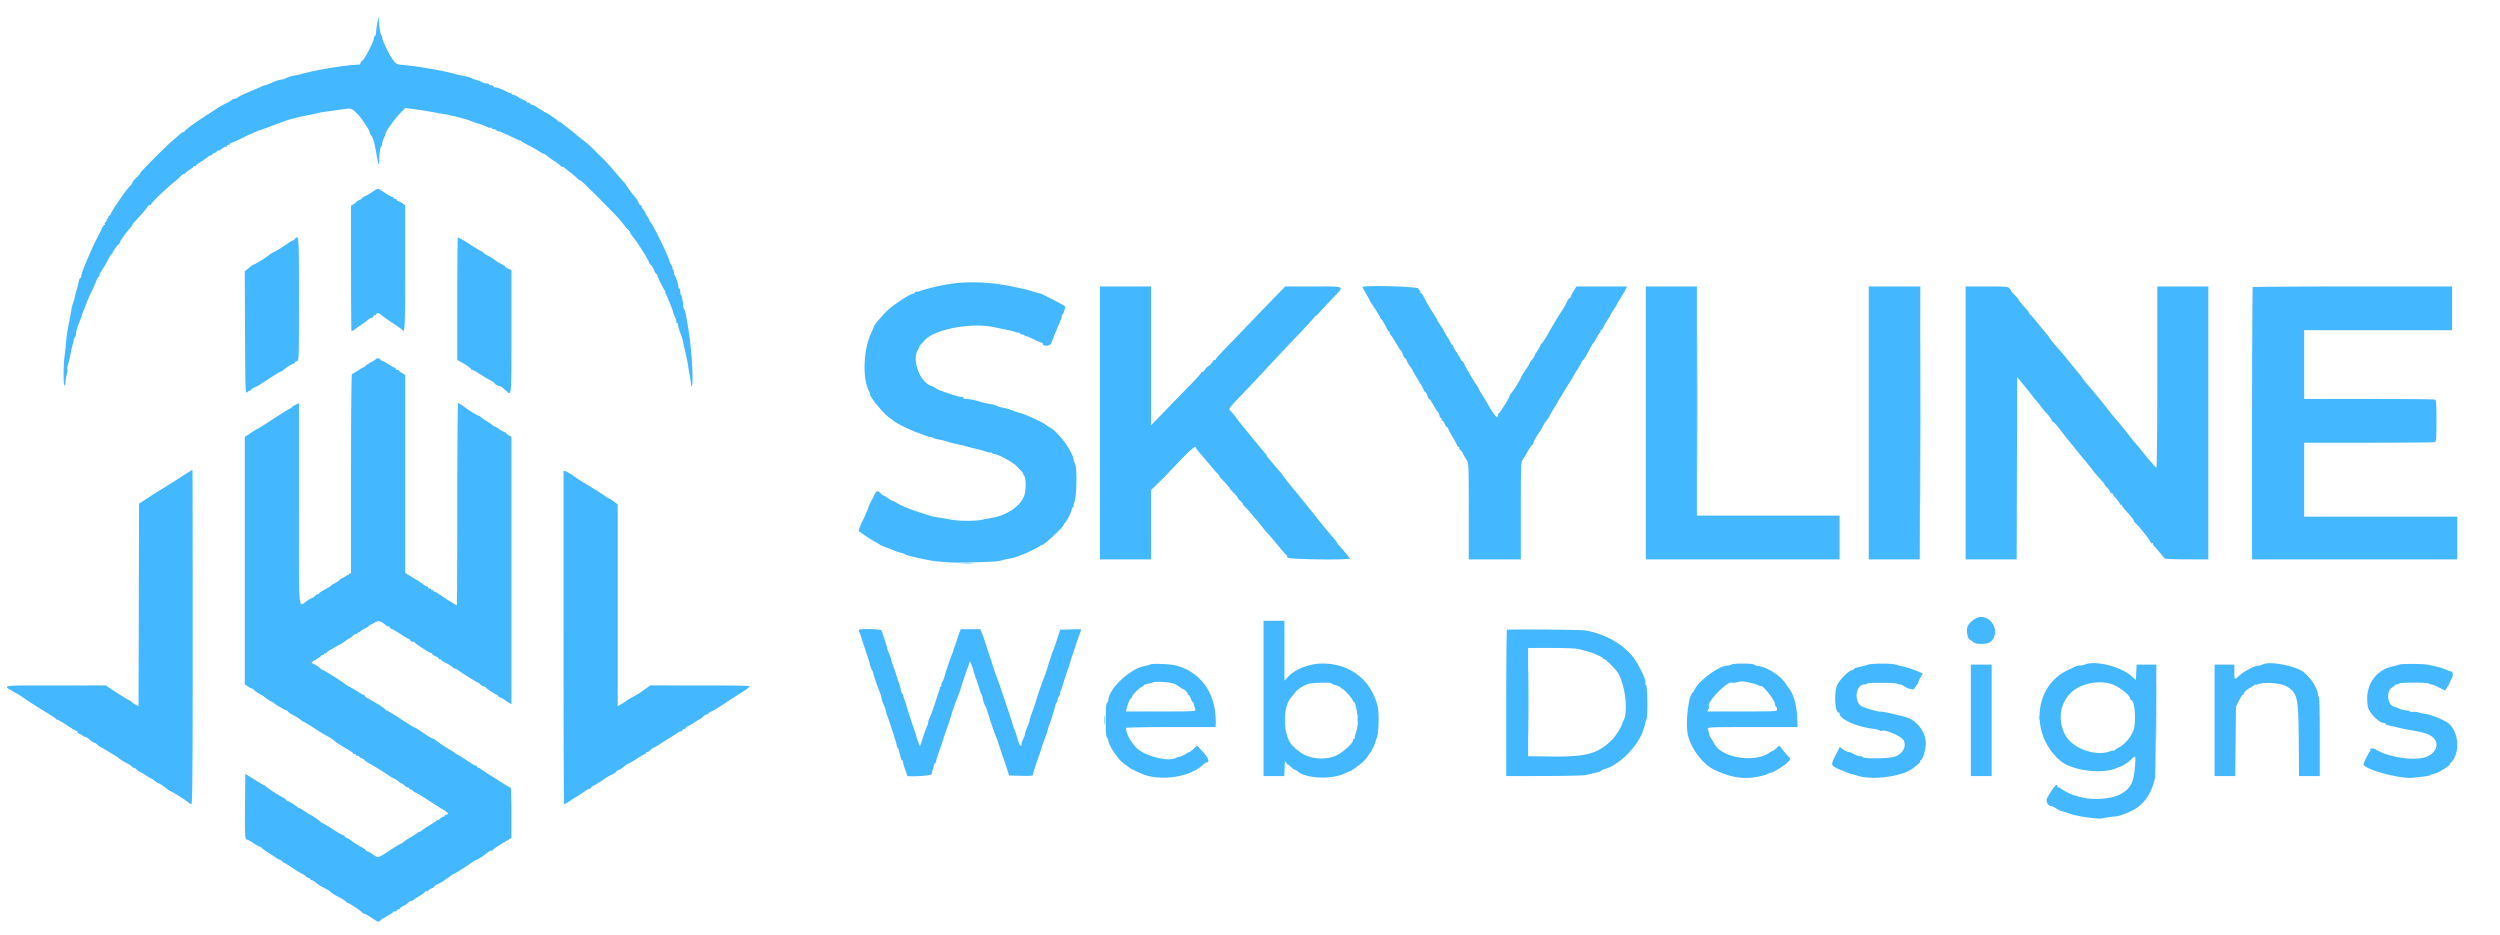 <svg xmlns="http://www.w3.org/2000/svg" width="400" height="149.593"><g fill-rule="evenodd"><path d="M60.37 3.68c-.112.604-.203 1.293-.203 1.532 0 .239-.075.481-.167.538-.092.057-.167.224-.167.372 0 .458-1.449 3.281-1.818 3.54-.191.135-.348.341-.348.458a.219.219 0 0 1-.209.219c-2.144.061-6.789.818-9.208 1.5a8.847 8.847 0 0 1-1 .229c-.536.064-1.318.299-1.518.455-.101.08-.401.173-.666.208-.551.073-.862.177-1.856.62-.388.174-.783.316-.877.316-.094 0-.301.072-.46.16-.159.088-.965.439-1.79.779-.825.341-1.699.756-1.942.923-.243.167-.556.304-.695.304-.138 0-.277.057-.307.125-.031.069-.506.35-1.056.625s-1.075.559-1.166.631c-.092.072-.777.522-1.524 1-2.157 1.383-3.893 2.646-3.893 2.835 0 .095-.044.129-.099.075-.054-.055-.329.101-.611.347-.283.245-.857.746-1.277 1.112-1.193 1.042-5.164 5.044-5.084 5.124.039.039-.135.266-.387.505-.583.552-.875.907-.875 1.065 0 .068-.218.352-.483.632-.266.279-.717.845-1.003 1.258-1.145 1.649-2.014 3.019-2.014 3.172a.165.165 0 0 1-.167.161c-.092 0-.167.112-.167.25 0 .137-.079.25-.176.25-.097 0-.136.067-.085.148.05.081-.02.24-.155.352-.136.112-.206.271-.155.352.05.081.019.148-.069.148-.088 0-.244.206-.347.458-.102.252-.431.92-.729 1.485a33.18 33.18 0 0 0-.93 1.916c-.213.49-.505 1.153-.649 1.474C13.489 42.559 13 43.909 13 44.198c0 .166-.066.302-.148.302-.081 0-.186.206-.233.458-.047.252-.128.609-.181.792-.265.926-.47 1.709-.545 2.083a4.53 4.53 0 0 1-.229.75c-.079.184-.182.596-.23.917-.048.321-.161.958-.252 1.417-.417 2.108-.518 2.739-.596 3.75a44.199 44.199 0 0 1-.246 2.25c-.216 1.549-.222 4.75-.009 4.75.091 0 .153-.169.137-.375-.015-.207.069-.773.188-1.259.118-.487.175-.924.126-.973-.049-.049.013-.439.137-.866.123-.428.266-1.002.317-1.277.191-1.047.294-1.509.39-1.75.054-.138.119-.43.145-.651.025-.22.125-.479.221-.575.096-.096.175-.37.175-.609 0-.24.182-.902.406-1.471.223-.57.419-1.09.436-1.157.052-.205.324-.937.478-1.287.08-.184.239-.596.352-.917.113-.321.533-1.276.933-2.123.401-.846.728-1.606.728-1.688 0-.081.112-.241.248-.354.137-.113.216-.259.176-.323-.04-.065.152-.45.426-.856.274-.407.612-.964.75-1.239.539-1.07.65-1.25.773-1.25.07 0 .127-.08.127-.178 0-.194.839-1.371 1.042-1.461.068-.031.125-.133.125-.228 0-.191 1.03-1.636 1.621-2.273.208-.225.379-.463.379-.528s.243-.381.541-.701c1.103-1.186 1.584-1.747 1.869-2.182.161-.246.36-.405.441-.355.082.051.149.031.149-.043.002-.267 2.451-2.617 3.963-3.801.234-.184.576-.502.761-.709.185-.206.435-.375.556-.375.121 0 .22-.057.22-.127s.3-.313.666-.539c.367-.227.667-.474.667-.55 0-.075.075-.09.167-.034.091.057.166.031.166-.057 0-.089.319-.348.709-.578.389-.229.888-.573 1.109-.765.22-.192.501-.35.625-.35.123 0 .224-.075.224-.166 0-.092.103-.167.23-.167.126 0 .322-.112.435-.248.113-.137.261-.214.329-.173.067.042.28-.071.474-.251.193-.181.467-.328.608-.328.142 0 .257-.075.257-.167 0-.091.113-.166.25-.166.138 0 .25-.075.25-.167 0-.092.057-.151.125-.131.069.02.838-.313 1.709-.74 1.385-.68 2.675-1.252 2.917-1.295.101-.018 1.036-.36 2.499-.914a42.042 42.042 0 0 1 1.334-.489c.091-.026.279-.093.416-.148.527-.213 2.302-.651 3.5-.863.688-.122 1.363-.265 1.5-.317.138-.053.55-.136.917-.185a296.92 296.92 0 0 0 3.601-.507c.813-.123 1.028-.021 1.939.918.545.561 1.877 2.582 1.877 2.847 0 .118.101.333.226.478.278.324.555 1.327.874 3.171.276 1.598.394 1.856.413.911.028-1.31.137-2.12.31-2.293.097-.097.177-.33.178-.518 0-.188.113-.556.25-.819.137-.263.249-.563.249-.667.001-.344 1.411-2.34 2.303-3.259l.877-.904 1.618.219c.89.121 2.181.328 2.868.46.688.133 1.475.271 1.75.307.898.119 3.562.798 4.167 1.063.183.08.858.317 1.5.526.642.21 1.257.448 1.368.53.11.081.279.099.375.04.095-.059.174-.028.174.069s.145.177.323.177c.178 0 .37.075.427.166.056.092.214.167.35.167.137 0 .939.336 1.782.746.844.411 1.601.742 1.682.736.082-.006.194.052.25.129.056.076.475.327.931.556.456.229 1.224.662 1.706.962.483.3.91.525.95.5.039-.025.247.111.46.303.214.191.782.598 1.264.903.481.305.875.617.875.693 0 .076.107.139.238.139s.337.093.458.208c.121.115.503.42.849.678.346.258.811.652 1.034.875.223.223.455.405.515.405.178 0 .836.618 3.478 3.272 2.29 2.299 2.936 3.003 3.738 4.069.15.2.404.485.565.632.16.147.291.33.291.405 0 .075.074.227.164.338.629.77 1.058 1.386 1.889 2.708.521.83.947 1.587.947 1.683 0 .096.136.298.301.447.166.15.405.537.531.859.127.323.292.587.366.587.075 0 .136.082.136.181 0 .257 1.05 2.378 1.25 2.525.091.067.101.124.021.125-.08.002-.069.096.025.211.162.198 1.286 2.998 1.237 3.081-.013.022.119.371.293.777.173.405.271.781.217.835-.055.054-.011.099.096.099.106 0 .176.056.153.125-.047.143.334 1.455.571 1.968.088.189.187.526.222.75.034.224.216 1.044.405 1.823.189.779.386 1.754.439 2.167.052.413.195 1.275.316 1.917.121.641.179 1.234.129 1.317-.051.083-.001.094.111.025.377-.233.016-6.178-.577-9.509-.13-.733-.278-1.587-.329-1.898-.051-.31-.177-.723-.281-.917-.103-.193-.173-.371-.154-.394.09-.114-.207-1.727-.333-1.805-.08-.049-.145-.31-.145-.579 0-.27-.062-.49-.139-.49-.076 0-.138-.111-.138-.247 0-.336-.415-1.633-.585-1.828-.076-.087-.138-.316-.138-.509 0-.192-.09-.44-.2-.55-.11-.11-.139-.2-.064-.2.075 0 .009-.193-.145-.429-.155-.236-.306-.554-.335-.708-.134-.691-2.526-5.617-2.964-6.102-.16-.178-.292-.392-.292-.475 0-.083-.155-.369-.344-.635-.19-.266-.3-.484-.244-.484.056 0-.052-.164-.239-.365-.186-.2-.339-.463-.339-.583 0-.12-.077-.219-.171-.219-.094 0-.241-.184-.327-.41a2.77 2.77 0 0 0-.419-.708c-.443-.5-1.583-2.033-1.583-2.127 0-.048-.132-.223-.292-.388-.16-.165-.667-.74-1.125-1.278-1.473-1.728-1.98-2.279-2.976-3.235a41.476 41.476 0 0 1-1.25-1.238c-.151-.165-.678-.606-1.171-.98s-1.026-.801-1.183-.949c-.157-.149-.681-.57-1.163-.937-.483-.366-.976-.76-1.097-.875-.121-.114-.294-.208-.384-.208-.091 0-.19-.058-.22-.128C89.248 19.238 87.42 18 87.28 18c-.044 0-.517-.294-1.051-.653-.534-.359-1.021-.623-1.081-.585-.061.037-.202-.043-.315-.179-.112-.135-.271-.205-.352-.155-.081.051-.148.021-.148-.065 0-.086-.243-.253-.541-.372a6.07 6.07 0 0 1-.984-.52c-.244-.167-.562-.304-.709-.304-.146 0-.266-.088-.266-.195 0-.107-.047-.147-.104-.09-.058.058-.414-.067-.792-.278-.674-.375-1.565-.685-1.812-.631-.069.015-.125-.048-.125-.14 0-.091-.146-.166-.323-.166-.178 0-.37-.075-.427-.167-.057-.092-.271-.167-.477-.167-.205 0-.444-.062-.531-.137-.087-.076-.496-.24-.909-.364-.412-.124-.825-.277-.916-.34-.172-.118-.855-.296-1.584-.413a12.166 12.166 0 0 1-1.083-.255c-1.813-.51-5.859-1.215-8.083-1.41-1.229-.107-1.259-.121-1.76-.803-.693-.944-1.838-3.331-1.761-3.67.018-.079-.056-.249-.163-.378-.108-.13-.244-.853-.303-1.608l-.107-1.372-.203 1.097m-.989 27.157c-.569.365-1.113.663-1.208.663-.095 0-.173.066-.173.146 0 .081-.225.24-.5.354-.275.114-.5.26-.5.325s-.187.219-.417.342l-.416.223v10.055c0 5.53.038 10.055.084 10.055.047 0 .376-.206.731-.458s.815-.571 1.022-.709c.206-.137.582-.418.835-.625.252-.206.544-.375.649-.375.104 0 .232-.112.285-.249.052-.137.155-.212.227-.167.072.044.176-.034.23-.175.104-.272.499-.148.965.303.122.117.871.639 1.664 1.158.794.52 1.493 1.026 1.554 1.124.364.589.42-.748.42-9.992v-9.979l-.484-.345c-.266-.189-.566-.344-.666-.344-.101 0-.183-.075-.183-.167 0-.092-.113-.167-.25-.167-.138 0-.25-.075-.25-.166 0-.092-.098-.167-.217-.167s-.678-.3-1.243-.667c-1.221-.793-.913-.794-2.159.004M47.167 38.25c-.114.137-.27.25-.346.25-.076 0-.611.327-1.188.728-.577.4-1.321.853-1.652 1.008-.332.154-.744.408-.917.564-.358.323-2.309 1.533-2.471 1.533-.109 0-.15.03-.972.705l-.462.379.045 9.821c.043 9.195.064 9.804.326 9.542.154-.154.36-.28.458-.28.098 0 .179-.059.179-.13 0-.072.206-.223.458-.335.487-.218 1.13-.577 1.542-.862 1.021-.706 2.86-1.84 2.986-1.84.084 0 .178-.056.208-.125.08-.179 1.433-1.041 1.635-1.041.094 0 .171-.067.171-.148 0-.081.15-.186.333-.234.329-.086.333-.227.333-9.936 0-10.281-.007-10.393-.666-9.599m26.003 9.542.003 9.791 1.08.632c.594.347 1.08.704 1.08.792 0 .088.088.16.194.16.107 0 .572.243 1.035.541 1.012.652 1.353.856 2.063 1.233.298.158.542.35.542.427 0 .129.639.444.833.411.081-.013.648.426 1.09.846.753.715.743.84.743-9.605v-9.813l-.5-.207c-.275-.114-.5-.266-.5-.339 0-.072-.323-.288-.717-.479-.395-.191-.864-.481-1.042-.645-.178-.164-.602-.429-.942-.589-.34-.159-.666-.368-.724-.463-.059-.095-.269-.243-.466-.329-.197-.086-.809-.452-1.359-.814C74.521 38.643 73.406 38 73.257 38c-.05 0-.089 4.406-.087 9.792m78.913-2.377c-1.739.268-3.953.795-5.083 1.212a1.097 1.097 0 0 1-.458.059c-.115-.019-.209.044-.209.14 0 .096-.113.174-.251.174-.45 0-3.28 1.864-4.152 2.735-.919.918-2.097 2.317-2.097 2.49 0 .059-.216.576-.48 1.15-1.225 2.659-1.378 7.271-.307 9.198.105.189.175.4.156.47-.11.387 2.207 3.215 3.105 3.79.215.138.553.391.75.562.43.373 3.039 1.637 3.86 1.869.091.026.56.202 1.041.391.482.189.875.304.875.255 0-.049.168.002.374.111.205.11.524.224.708.254.782.126 1.356.259 1.668.387.184.075.784.233 1.334.351.55.117 1.075.234 1.166.26a35.34 35.34 0 0 0 2.172.559c.369.079 1.001.258 1.405.397.404.139.79.218.859.176.069-.042.172-.001.229.092.058.093.252.17.431.17.518 0 2.852 1.27 3.437 1.87.911.935 1.221 1.296 1.114 1.296-.057 0-.001.124.125.276.353.426.329 2.489-.04 3.351-.687 1.603-2.701 2.965-4.982 3.37-.596.105-1.428.266-1.849.357-.918.197-3.602.186-4.651-.019a64.872 64.872 0 0 0-1.916-.331c-.642-.101-1.242-.207-1.334-.235a28.902 28.902 0 0 1-.416-.133c-.138-.045-.775-.247-1.417-.451-1.561-.494-3.233-1.18-3.776-1.55-.243-.166-.513-.301-.6-.301-.086 0-.469-.226-.849-.501-.38-.276-.692-.452-.692-.392 0 .061-.131-.038-.291-.218-.541-.609-.823-.589-1.119.08-.15.338-.344.726-.431.864-.178.28-.503.995-.567 1.25-.059.231-.736 1.765-.948 2.147-.096.173-.271.59-.391.927l-.216.614.886.642a18.01 18.01 0 0 0 1.69 1.073c.442.237.841.475.887.529.046.054.459.232.917.395s1.058.395 1.333.514c.275.119.725.27 1 .336.275.065.575.173.667.24.326.237 4.118 1.085 5.167 1.155.183.013.97.076 1.75.142 1.145.097 3.862.05 7.666-.131.23-.011.717-.103 1.084-.205.366-.102.741-.193.833-.203.417-.045 1.372-.294 1.75-.457.229-.099.567-.234.75-.302.772-.283 2.676-1.243 2.789-1.406.067-.097.124-.114.125-.038.006.317 3.503-2.884 3.503-3.206 0-.066.131-.265.291-.443.353-.391 1.042-1.82 1.042-2.161 0-.135.088-.245.194-.245.107 0 .15-.046.094-.101-.055-.055-.025-.299.068-.541.44-1.159.516-5.791.105-6.453-.061-.098-.145-.361-.187-.584-.283-1.495-2.525-4.461-3.912-5.175-.245-.126-.484-.281-.532-.344-.174-.23-3.102-1.61-3.83-1.805-.413-.11-.9-.26-1.083-.332-.855-.337-1.377-.498-1.894-.584a6.076 6.076 0 0 1-1.128-.33c-.312-.13-.585-.233-.606-.229-.159.034-1.496-.252-2.039-.435-.654-.221-2.212-.506-2.458-.449-.069.015-.125-.047-.125-.138 0-.092-.172-.167-.381-.167-.338 0-1.497-.354-3.286-1.002-.321-.117-.696-.305-.833-.419a2.181 2.181 0 0 0-.624-.32c-1.854-.565-3.206-4.218-2.154-5.823.157-.24.243-.436.191-.436-.053 0 .077-.184.287-.409.211-.224.466-.506.567-.625 1.494-1.752 7.355-2.892 10.983-2.137.366.076 1.079.222 1.583.323l1.25.251c.183.037.532.144.775.238.242.094.486.126.541.071.055-.056.101-.013.101.094 0 .106.135.194.3.194.165 0 .39.09.5.2.11.11.2.152.2.092 0-.059.523.151 1.162.467.639.316 1.239.574 1.333.574.094 0 .171.057.171.126 0 .487 1.158.463 1.35-.028.349-.895 1.346-3.328 1.574-3.841.121-.271.183-.552.138-.625-.045-.072-.014-.132.067-.132.198 0 .563-1.21.409-1.352-.17-.157-3.77-2.025-3.871-2.009-.046.007-.585-.14-1.199-.327a25.322 25.322 0 0 0-1.333-.378c-.12-.021-.931-.195-1.801-.385-3.363-.735-7.186-.912-10.084-.467M176 67.667V89.5h8.167l.001-5.542.001-5.541 1.416-1.382c.778-.76 1.415-1.405 1.415-1.435 0-.029.887-.964 1.97-2.076 1.77-1.818 2.363-2.293 2.363-1.893 0 .073.432.629.959 1.237.527.608 1.22 1.422 1.541 1.809.321.387.756.88.966 1.097.211.216.345.393.299.393-.045 0 .082.175.285.388.883.935 1.45 1.59 1.45 1.674 0 .05.306.394.68.765.374.37.618.673.542.673-.076 0 .068.177.32.394.252.217.458.466.458.553 0 .088.169.313.375.5.207.187.675.7 1.042 1.139.367.439.817.97 1 1.18.183.211.521.629.75.929.229.301.604.749.833.997.514.554.849.947 1.896 2.224.451.55.936 1.094 1.077 1.209.142.114.192.208.111.208s-.002.11.176.245c.364.275 9.986.386 9.879.114-.058-.148-1.346-1.696-1.847-2.221-.16-.167-.254-.305-.207-.305.046 0-.096-.206-.317-.458s-.897-1.058-1.502-1.792a105.536 105.536 0 0 1-2.137-2.647 330.458 330.458 0 0 0-3.593-4.422 20.514 20.514 0 0 1-.986-1.271 11.772 11.772 0 0 0-.833-1.046 23.96 23.96 0 0 1-.883-1.039 18.168 18.168 0 0 0-.709-.842c-.16-.174-.291-.366-.291-.427s-.112-.23-.248-.375c-.469-.5-4.586-5.532-4.586-5.605 0-.078-.575-.783-1.016-1.246-.247-.259-.122-.431 1.666-2.297A408.863 408.863 0 0 0 202 59.648a540.544 540.544 0 0 1 4.833-5.152c1.767-1.851 2.717-2.874 3.292-3.543.298-.347.542-.585.542-.529 0 .056.206-.148.457-.453.252-.305 1.133-1.253 1.958-2.108 2.131-2.205 2.383-2.03-2.919-2.03h-4.527l-2.276 2.346c-1.252 1.29-2.989 3.089-3.86 3.998-.871.909-2.352 2.445-3.292 3.413-.939.968-1.708 1.836-1.708 1.928 0 .093-.064.129-.142.081-.077-.048-.231.08-.341.286-.11.205-.422.521-.693.702-.271.181-.535.461-.586.621-.052.161-.214.292-.36.292-.147 0-.226.041-.176.091.051.051-.593.794-1.43 1.653a2165.4 2165.4 0 0 0-4.064 4.184l-2.541 2.622V45.833H176v21.834m42-21.737c0 .054.262.545.583 1.093.321.547.584 1.023.584 1.057 0 .034.375.628.833 1.321.458.692.833 1.328.833 1.415 0 .086.057.181.125.212.144.064.615.846.912 1.514.112.252.262.458.333.458.072 0 .13.106.13.236s.058.261.128.292c.071.03.458.618.862 1.305.403.688.801 1.296.886 1.352.084.056.157.169.161.25.015.273.349.898.479.898.071 0 .18.169.242.375.063.207.293.614.512.906.218.292.397.574.397.627 0 .053.43.789.956 1.636.525.847.938 1.596.916 1.665-.021.068.031.125.117.125.086 0 .251.262.367.583.116.321.264.583.328.583.065 0 .36.432.656.959.296.527.59.995.653 1.041.148.108.401.713.367.875-.015.069.048.125.14.125.092 0 .167.113.167.25 0 .138.066.25.146.25.081 0 .24.225.354.5.114.275.264.5.334.5s.172.132.226.292c.055.16.367.742.693 1.292.326.55.636 1.131.689 1.291.053.161.163.292.244.292.081 0 .147.112.147.25 0 .137.066.25.148.25.081 0 .266.244.411.542.145.298.416.766.601 1.041.327.484.338.746.339 8.209L235 89.5h8.333v-7.766c0-7.34.018-7.79.314-8.208.173-.244.519-.818.769-1.276.25-.458.564-.92.697-1.026.133-.107.24-.237.236-.29-.016-.23.255-.745.849-1.621.349-.515.635-.987.635-1.048 0-.102.637-1.068.834-1.265.046-.046.201-.309.345-.583.39-.744.727-1.323.825-1.417.047-.046.179-.271.293-.5.114-.229.355-.642.536-.917.182-.275.387-.612.457-.75.07-.137.464-.775.877-1.416.412-.642.752-1.205.754-1.25.002-.046.284-.516.625-1.045.342-.529.621-1.026.621-1.105 0-.078.111-.235.247-.347.135-.113.35-.403.478-.646.656-1.246 1.154-2.116 1.254-2.191.062-.045.298-.439.525-.875.227-.435.473-.791.547-.791.075 0 .089-.075.032-.167-.056-.092-.021-.167.078-.167s.254-.193.344-.429c.09-.236.388-.756.662-1.155.275-.399.5-.774.5-.832 0-.059.225-.434.5-.834.275-.399.5-.768.5-.818 0-.051.251-.487.559-.97.308-.483.685-1.122.838-1.42l.278-.542-4.046.001h-4.046l-.5.791c-.275.436-.481.848-.458.917.023.068-.032.125-.121.125-.09 0-.316.318-.503.708-.33.687-.609 1.17-.885 1.533-.174.228-1.221 1.981-2.221 3.717-.435.756-.852 1.375-.927 1.375-.074 0-.135.083-.135.184 0 .101-.225.518-.5.925-.275.408-.5.801-.5.873 0 .073-.183.346-.407.606-.223.26-.393.516-.378.567.016.052-.289.56-.676 1.128-.388.567-.706 1.095-.706 1.172 0 .167-.996 1.778-1.486 2.405-.191.243-.347.508-.347.587 0 .209-1.517 2.626-1.689 2.692-.079.03-.144.157-.144.282 0 .758-.609.071-1.715-1.938-.121-.22-.478-.806-.794-1.302-.316-.496-.575-.946-.575-1 0-.054-.158-.323-.35-.598-.57-.815-2.066-3.413-2.066-3.588 0-.089-.063-.162-.139-.162-.076 0-.242-.206-.37-.458-.127-.252-.44-.772-.695-1.155-.254-.383-.463-.777-.463-.875 0-.098-.075-.178-.167-.178a.172.172 0 0 1-.166-.175c0-.096-.263-.585-.584-1.087-.321-.501-.583-.953-.583-1.003 0-.051-.225-.419-.5-.819-.275-.399-.5-.763-.5-.808 0-.045-.374-.669-.83-1.387-.457-.718-1.025-1.698-1.262-2.18-.238-.481-.506-.875-.597-.875-.09 0-.118-.075-.061-.166.057-.092.032-.167-.054-.167s-.196-.15-.244-.333c-.085-.326-8.952-.56-8.952-.237m45.333 21.737V89.5h31v-7H271.5V45.833h-8.167v21.834m35.667 0V89.5h8.164l.043-21.833.043-21.834H299v21.834m15.5 0V89.5h8.165l.042-14.587.043-14.587 1.083 1.323c.596.728 1.234 1.53 1.417 1.783.183.253.451.578.595.722.145.145.419.488.61.763.19.275.652.829 1.025 1.232.374.402.723.871.778 1.041.054.171.163.31.244.31.08 0 .568.544 1.084 1.208a111.846 111.846 0 0 0 2.081 2.618c.137.167.451.555.697.863.246.309.846 1.039 1.334 1.623.487.583.96 1.176 1.052 1.316.176.269.87 1.082 1.612 1.888.245.266.405.484.355.484-.049 0 .144.239.43.532.286.292.52.634.52.759 0 .126.075.182.166.126.092-.057.167-.033.167.052 0 .086.262.442.583.793.321.35.584.739.584.864s.075.181.166.124c.092-.057.167-.02.167.081s.254.462.565.801c.944 1.033 1.471 1.701 1.341 1.701-.069 0 .064.169.295.375.554.496 2.466 2.935 2.466 3.146 0 .091.075.119.166.063.092-.057.167.007.167.143 0 .135.056.271.125.301.069.031.461.468.873.972.411.504.823.972.916 1.039.093.068 1.688.124 3.544.125l3.375.003V45.833h-8.166v14.514c0 8.874-.061 14.493-.155 14.459-.156-.056-1.454-1.532-2.123-2.414a22.66 22.66 0 0 0-.718-.892l-.698-.812a33.525 33.525 0 0 1-.928-1.167 60.215 60.215 0 0 0-2.128-2.585 82.173 82.173 0 0 1-1.619-2.019c-.365-.492-2.41-2.961-3.086-3.725-.296-.335-.539-.657-.541-.716-.003-.059-.211-.34-.463-.623a23.57 23.57 0 0 1-.791-.943 32.983 32.983 0 0 0-.667-.817 28.023 28.023 0 0 1-.74-.926 17.97 17.97 0 0 0-.834-1.001c-.894-.982-1.762-2.028-1.822-2.198-.034-.097-.184-.304-.333-.46-.149-.156-.684-.801-1.188-1.432-.504-.631-1.117-1.356-1.362-1.612-.245-.255-.411-.464-.368-.464.092 0-.058-.186-.934-1.159-.368-.409-.669-.793-.669-.855 0-.062-.3-.422-.666-.799-.367-.378-.63-.687-.585-.687.044 0-.047-.15-.204-.333-.268-.313-.492-.334-3.665-.334h-3.38v21.834m45.944-21.723c-.061.062-.111 9.887-.111 21.834V89.5h32.834v-6.833h-24.5V70.833h10.319c5.676 0 10.439-.045 10.584-.101.228-.087.263-.545.263-3.399 0-2.853-.035-3.311-.263-3.399-.145-.055-4.908-.101-10.584-.101h-10.319v-11h23.666v-7h-15.889c-8.738 0-15.938.05-16 .111M60.139 57.458c-.031.069-.333.267-.673.439-.339.173-.771.457-.958.632-.188.174-.341.282-.341.239 0-.043-.383.179-.85.493-.468.315-.918.572-1 .572-.088 0-.15 6.602-.15 15.915v15.914l-.664.419c-.365.231-.705.419-.757.419-.051 0-.254.15-.451.333a3.604 3.604 0 0 1-.826.541c-.258.114-.469.252-.469.306 0 .054-.421.317-.936.584-.515.267-.973.579-1.018.693-.044.114-.138.172-.208.129-.07-.043-.261.07-.425.251-.164.181-.367.33-.45.33-.084 0-.466.212-.85.472-1.424.964-1.28 2.71-1.28-15.475V64.505l-.583.279c-.321.153-.583.339-.583.414 0 .074-.078.135-.173.135-.095 0-1.261.713-2.59 1.584-1.33.87-2.459 1.583-2.51 1.583-.05 0-.572.316-1.16.702l-1.067.702v39.573l.484.345c.266.19.554.345.641.345.086 0 .276.131.422.291.146.161.551.442.901.625.349.184.768.453.929.599.162.145.5.37.75.499.251.13.494.277.539.327.168.185 1.843 1.159 1.995 1.159.085 0 .215.097.289.217.073.12.411.346.75.504.339.158.827.46 1.083.671.257.211.583.427.726.478.142.052.817.458 1.5.903 1.383.902 1.684 1.085 2.407 1.464.275.144.723.454.996.689.273.235 1.042.737 1.709 1.117.666.379 1.212.75 1.212.823 0 .074.112.134.25.134.137 0 .25.079.25.176 0 .097.067.136.148.085.081-.05.24.021.354.157.113.137.274.248.359.248.084 0 .301.138.482.307.181.169.534.41.785.536.554.28 3.089 1.856 3.205 1.993.046.054.355.224.686.378.331.154.696.394.812.533.115.139.279.253.363.253.084 0 .314.15.511.334.197.183.456.333.576.333.121 0 .219.075.219.167 0 .091.112.166.25.166.137 0 .25.057.25.126 0 .07.215.222.478.338.263.116 1.308.753 2.323 1.416 1.014.662 2.074 1.331 2.355 1.488.541.3.678.632.261.632-.138 0-.25.075-.25.167 0 .092-.099.167-.219.167s-.383.153-.583.339c-.201.187-.366.281-.368.209-.001-.072-.057-.052-.125.045-.067.097-.591.459-1.164.804-.573.345-1.154.74-1.292.877-.137.137-.249.195-.249.128 0-.066-.132-.007-.292.132-.16.139-.667.467-1.125.729-.458.263-.979.611-1.156.774-.178.163-.392.296-.476.296-.084 0-.887.487-1.785 1.083-1.889 1.254-1.802 1.236-2.75.584-.399-.275-.819-.5-.932-.5-.114 0-.161-.046-.105-.101.055-.056-.326-.329-.848-.606-.521-.278-1.154-.677-1.405-.887-.252-.211-.608-.431-.792-.489-.184-.059-.334-.176-.334-.262 0-.085-.094-.156-.209-.157-.114-.001-.899-.451-1.743-1-.844-.549-1.607-.998-1.694-.998-.088 0-.185-.061-.215-.135-.062-.15-1.56-1.199-1.713-1.199-.053 0-.471-.263-.928-.584-.457-.322-.833-.528-.834-.459-.002.07-.058.051-.125-.042-.175-.24-1.499-1.081-1.702-1.081-.094 0-.171-.058-.171-.129 0-.071-.279-.277-.62-.458-.856-.455-2.618-1.624-2.685-1.783a.227.227 0 0 0-.191-.13c-.074 0-.799-.417-1.611-.927l-1.476-.927-.047 4.885c-.047 4.932-.008 5.635.314 5.635.097 0 .572.263 1.055.584.484.321.959.583 1.056.583.098 0 .203.066.233.146.031.081.543.454 1.139.83.596.376 1.164.751 1.263.834.099.082.342.201.541.264.2.063.363.185.363.271 0 .085.078.155.174.155.096 0 .733.377 1.417.839.684.461 1.374.889 1.534.95.16.061.437.246.614.411.178.165.422.3.542.3.12 0 .219.075.219.167 0 .091.093.167.208.167.115.001.433.189.708.419.275.23.725.532 1 .67.791.399 1.287.702 1.398.854.107.147.454.354 1.52.91.354.184.732.442.841.574.11.131.269.239.354.239.198 0 2.202 1.347 2.276 1.53.031.075.145.137.254.137.109 0 .646.298 1.194.662 1.142.758 1.137.757 1.478.415.141-.14.666-.471 1.167-.734.5-.264.866-.524.812-.578-.055-.054.063-.099.262-.099.198 0 .361-.075.361-.166 0-.092.112-.167.25-.167.137 0 .25-.066.25-.148 0-.081.252-.267.56-.413.309-.147.655-.38.771-.519.115-.139.308-.253.428-.253.119 0 .318-.094.44-.209.123-.114.485-.351.804-.526.319-.174.716-.457.882-.628.166-.171.372-.268.458-.215.086.054.157.027.157-.059s.225-.249.5-.363c.275-.114.5-.266.5-.338 0-.071.206-.211.458-.31.401-.158 1.742-1.034 2.327-1.519.11-.091.24-.167.289-.167.134 0 1.743-.999 2.663-1.654.451-.322.912-.598 1.025-.615.212-.031.967-.532 1.794-1.19.26-.207.541-.334.625-.282.084.052.152.02.152-.071s.674-.565 1.498-1.052l1.498-.886.002-4.041c.001-2.234-.064-4.042-.145-4.042-.081 0-.533-.244-1.003-.542-2.803-1.774-3.621-2.302-3.801-2.454-.111-.094-.279-.171-.375-.171a.17.17 0 0 1-.174-.166c0-.092-.1-.167-.222-.167s-.65-.299-1.172-.665c-.522-.366-1.19-.789-1.486-.94-.295-.151-.574-.325-.62-.385-.046-.061-.383-.286-.75-.5-1.012-.592-1.963-1.227-2.323-1.552-.177-.16-.415-.291-.528-.291-.113 0-.811-.418-1.552-.928s-1.347-.887-1.347-.837c0 .05-.964-.545-2.143-1.322-1.179-.777-2.229-1.413-2.333-1.413-.105 0-.19-.059-.19-.132 0-.132-1.703-1.219-2.959-1.888-.206-.11-.375-.263-.375-.34 0-.077-.08-.14-.178-.14-.098 0-.492-.215-.875-.478a14.856 14.856 0 0 0-1.388-.827c-.38-.193-.801-.462-.937-.597-.251-.251-3.231-2.098-3.384-2.098-.047 0-.246-.15-.443-.334a3.558 3.558 0 0 0-.826-.54c-.614-.272-.6-.311.281-.793.413-.225.75-.468.75-.538 0-.071.113-.129.25-.129.138 0 .25-.087.25-.194 0-.107.049-.146.109-.086s.191.006.292-.12c.166-.208.505-.414 2.256-1.37.316-.172.724-.444.907-.605.183-.16.39-.291.459-.291.07 0 .328-.186.573-.414.245-.227.512-.373.592-.323.08.049.146.01.146-.087 0-.097.112-.176.25-.176.137 0 .25-.064.25-.142 0-.077.3-.276.666-.442.367-.165.667-.355.667-.422s.131-.164.292-.215c.16-.05.493-.224.741-.385.487-.319.971-.183 1.701.475.174.157.38.246.458.198.078-.048.141-.006.141.094 0 .099.169.244.375.323.207.078.825.439 1.375.8.55.362 1.132.706 1.292.765.16.059.292.184.292.279 0 .094.143.172.319.172.176 0 .345.062.375.137.077.19 2.413 1.696 2.63 1.696.097 0 .176.066.176.146 0 .081.225.24.5.354.275.114.5.273.5.354 0 .08.112.146.25.146.137 0 .25.066.25.147 0 .081.131.189.291.24.354.112 1.198.619 1.507.905.124.114.298.208.387.208.089 0 .253.078.363.174.328.283 3.093 2.021 3.193 2.006.051-.007.242.137.425.32.184.183.44.333.57.333.13 0 .261.06.291.132.077.181 1.618 1.202 1.814 1.202.087 0 .159.066.159.147 0 .081.131.191.291.245.284.095.874.439 1.042.608.046.045.252.177.458.293l.375.209V69.89l-.416-.223c-.229-.123-.417-.286-.417-.362 0-.076-.083-.138-.184-.138-.101 0-.518-.225-.925-.5-.408-.275-.806-.5-.885-.5a.233.233 0 0 1-.2-.132c-.031-.072-.407-.334-.836-.583-.429-.249-.898-.57-1.042-.714-.144-.144-.261-.221-.261-.17 0 .082-1.839-1.031-2.25-1.362-.423-.34-1.003-.706-1.121-.706-.071 0-.129 7.275-.129 16.167 0 8.891-.037 16.166-.081 16.166-.125 0-1.748-1.008-2.606-1.618-.423-.302-.855-.548-.958-.548-.104 0-.189-.08-.189-.177 0-.097-.075-.13-.166-.073-.092.056-.167.023-.167-.074s-.113-.176-.25-.176c-.138 0-.25-.075-.25-.167 0-.092-.083-.167-.184-.167-.102 0-.458-.216-.792-.481-.334-.264-.682-.502-.774-.528-.092-.027-.56-.3-1.042-.608l-.875-.56V59.984l-.499-.283c-.274-.157-.499-.341-.5-.409 0-.069-.113-.125-.251-.125-.137 0-.25-.075-.25-.167a.165.165 0 0 0-.163-.167c-.09 0-.574-.262-1.075-.583-.502-.321-.991-.583-1.087-.583a.172.172 0 0 1-.175-.167c0-.192-.611-.229-.694-.042M30.418 75.385c-.183.109-.746.468-1.25.798-.78.51-1.513.973-3.006 1.9a120.643 120.643 0 0 0-2.892 1.837l-1.02.67-.042 16.192-.043 16.192-.496-.248c-.273-.136-.542-.322-.599-.414-.056-.091-.264-.229-.461-.307-.198-.077-1.109-.635-2.026-1.238l-1.666-1.098-8.084.002c-9.104.003-8.571-.095-6.353 1.176.493.282.981.581 1.083.664.103.083.679.47 1.28.861 1.182.769 1.18.768 2.907 1.825.642.393 1.192.772 1.222.842.031.07.135.128.232.128s.802.412 1.568.916c.765.504 1.472.917 1.57.917.098 0 .131.075.075.167-.057.091-.017.166.089.166s.4.148.654.329c.253.18.493.296.532.257.04-.04.331.15.648.421s.661.493.765.493c.103 0 .287.121.409.268.122.147.375.334.562.416.188.082.817.449 1.399.816.582.367 1.092.667 1.132.667.04 0 .23.146.422.325.192.178.751.528 1.243.777.492.249.895.515.895.592 0 .077.101.139.224.139s.36.15.526.334c.166.183.37.333.454.333.084 0 .503.242.932.537.429.295.801.517.826.494.025-.023.295.148.599.38s.606.422.669.422c.121 0 1.124.674 1.27.853.045.056.383.265.75.464.97.526 2.364 1.417 2.718 1.738.17.153.396.279.503.279.148 0 .195-6.421.195-26.75 0-14.713-.018-26.746-.041-26.741-.023.006-.192.1-.374.209m59.749 26.604c0 14.673.038 26.678.085 26.678.097 0 .723-.348.99-.549.096-.073.7-.462 1.341-.865.642-.402 1.253-.807 1.358-.899.104-.092.224-.134.264-.093.041.041.211-.076.377-.26.167-.184.367-.334.446-.334.078 0 .501-.244.94-.542 1.253-.85 1.416-.95 1.962-1.202.282-.13.61-.354.729-.497.118-.143.3-.262.403-.266.103-.004.448-.229.765-.5s.646-.493.731-.493c.085 0 .667-.338 1.293-.75.626-.413 1.216-.75 1.31-.75a.17.17 0 0 0 .172-.167c0-.092.101-.167.225-.167.123 0 .359-.15.525-.333.166-.183.367-.333.447-.333.079 0 .711-.375 1.403-.834.692-.458 1.291-.833 1.331-.833.04 0 .383-.225.762-.5.38-.275.792-.5.916-.5.123 0 .225-.075.225-.167 0-.091.112-.166.25-.166.137 0 .25-.064.25-.141 0-.077.281-.283.625-.458.343-.175.662-.361.708-.414.046-.052.402-.272.792-.489.389-.216.708-.445.708-.509 0-.063.225-.209.5-.323.275-.114.5-.26.5-.325 0-.066.094-.122.208-.127.115-.004.959-.499 1.875-1.1.917-.602 2.117-1.379 2.667-1.729.55-.349 1.075-.694 1.167-.766.091-.072.316-.238.5-.37.291-.209-.686-.239-7.753-.244l-8.087-.005-.663.445c-.365.245-.702.494-.747.552-.046.058-.609.395-1.25.748-.642.354-1.205.69-1.25.748-.046.058-.365.268-.709.467l-.625.362V80.706l-.572-.436c-.315-.24-.618-.437-.673-.437-.056 0-.305-.142-.553-.316-.776-.544-2.758-1.792-3.368-2.121-.321-.173-1.071-.661-1.667-1.085-.596-.423-1.252-.822-1.458-.885l-.375-.115v26.678M316 99.023c-1.238.755-1.554 1.595-1.104 2.935.07.207.182.375.25.375.069 0 .287.152.485.337.558.519 2.418.477 2.953-.067 1.752-1.782-.475-4.865-2.584-3.58M202.167 111.75v12.417h3.319l.05-1.292c.044-1.136.074-1.241.246-.875.108.229.202.368.207.308.006-.06.244.109.529.375.284.266.583.484.664.484.081 0 .292.123.469.275 1.344 1.15 5.522 1.308 7.556.285.435-.219.81-.381.834-.359.07.064 1.504-.973 2.057-1.488.754-.701 1.849-2.474 1.984-3.213.009-.046.121-.384.251-.75.259-.735.336-3.786.119-4.75-.963-4.287-4.386-7-8.829-7-2.084 0-4.372.875-5.522 2.113l-.592.637-.004-4.792-.005-4.792h-3.333v12.417m-64.717-10.978c-.058.058-.027.25.068.427.094.178.2.449.233.603.034.155.367 1.181.74 2.281s.703 2.151.733 2.335c.03.184.155.522.277.75.122.229.219.453.215.499a.883.883 0 0 0 .046.25c.312.992.602 1.82.904 2.583.199.504.359.954.355 1-.017.213.216.963.432 1.392.132.262.262.637.288.834.027.196.096.47.154.607.261.616 1.457 4.3 1.543 4.75.052.275.144.538.203.584.06.045.136.195.168.333.033.138.079.325.104.417.024.091.101.41.17.708s.191.542.271.542c.08 0 .146.132.146.294 0 .161.15.704.333 1.206.184.501.334.931.334.956 0 .204 3.656.007 3.833-.206.114-.138.165-.25.112-.25-.052 0 .015-.263.149-.584.134-.32.193-.583.132-.583s.024-.15.19-.333c.166-.184.256-.334.2-.334-.057 0 .161-.731.485-1.625.323-.893.615-1.752.648-1.907.034-.156.324-1.018.646-1.917.321-.899.636-1.859.701-2.134.107-.457.731-2.193 1.078-3 .079-.183.293-.821.475-1.417.182-.596.561-1.72.841-2.498.28-.779.513-1.454.516-1.5.013-.161.495 1.039.56 1.393.036.196.23.805.432 1.355.201.55.446 1.3.545 1.667.098.367.222.704.276.75.053.046.124.196.157.333l.098.417c.171.713.327 1.179.421 1.25.06.046.231.496.38 1 .315 1.071 1.063 3.269 1.277 3.75.116.262.715 2.022 1.078 3.167.029.091.099.279.156.416.057.138.284.813.503 1.5l.399 1.25 1.912.047c1.513.037 1.911 0 1.911-.178 0-.194.329-1.275.72-2.369.359-1.002.702-2.02.729-2.166.03-.164.338-1.005.61-1.667.075-.183.193-.558.261-.833.143-.574.146-.582.284-.917.181-.437 1.005-3.082.974-3.127-.016-.024.087-.267.228-.541.142-.274.217-.499.166-.499-.05 0 .032-.187.182-.416.15-.229.231-.417.179-.417-.052 0 .016-.262.149-.583.134-.32.253-.639.263-.708.037-.24.614-2.01.938-2.876.135-.359.137-.367.277-.916.071-.275.278-.913.461-1.417.182-.504.357-1.029.388-1.167.03-.137.248-.774.484-1.416a26.29 26.29 0 0 0 .429-1.214c0-.026-.757-.027-1.682 0l-1.682.047-.489 1.5c-.269.825-.557 1.65-.641 1.833a9.953 9.953 0 0 0-.429 1.25 14.517 14.517 0 0 0-.41 1.25c-.165.573-.503 1.538-.992 2.834-.209.554-.696 1.983-.766 2.25a35.545 35.545 0 0 1-.742 2.25c-.219.535-.358.974-.433 1.364-.039.2-.219.713-.402 1.139-.183.426-.332.884-.332 1.017 0 .134-.14.521-.31.861-.171.34-.274.722-.229.848.049.14-.008.199-.148.153-.127-.042-.236-.146-.244-.23a1.973 1.973 0 0 0-.112-.402c-.054-.138-.184-.55-.289-.917a10.062 10.062 0 0 0-.339-1 13.51 13.51 0 0 1-.395-1.167c-.319-1.077-2.235-6.731-2.428-7.166-.13-.293-.719-2.056-.919-2.75a34.83 34.83 0 0 0-.397-1.167 35.102 35.102 0 0 1-.539-1.667 16.634 16.634 0 0 0-.511-1.458l-.295-.708h-3.133l-.258.708c-.142.39-.35 1.008-.461 1.375-.112.367-.248.742-.302.833a1.372 1.372 0 0 0-.135.41c-.02.133-.11.396-.199.583-.189.396-1.195 3.377-1.276 3.783-.031.151-.171.498-.312.77-.14.273-.209.542-.151.6.057.057.029.104-.062.104-.092 0-.173.094-.179.209-.007.114-.091.433-.187.708-.096.275-.369 1.1-.607 1.833-.424 1.307-.641 1.877-.936 2.456-.081.16-.147.428-.147.598 0 .169-.052.36-.116.424s-.355.845-.646 1.736l-.53 1.62-.271-.646c-.148-.355-.27-.705-.27-.779 0-.074-.267-.908-.593-1.855a92.56 92.56 0 0 1-.916-2.804c-.177-.596-.372-1.195-.432-1.333a3.298 3.298 0 0 1-.171-.57 1.387 1.387 0 0 0-.234-.528c-.095-.114-.189-.383-.209-.596-.02-.214-.174-.764-.343-1.223-.317-.864-.433-1.225-.417-1.293.005-.022-.181-.546-.414-1.165-.233-.619-.393-1.125-.357-1.125.037 0-.074-.319-.246-.708-.173-.39-.351-.896-.396-1.125-.045-.229-.25-.904-.455-1.5a29.068 29.068 0 0 1-.423-1.292c-.053-.22-3.399-.315-3.611-.103m103.667 0c-.064.064-.117 5.356-.117 11.759v11.643l6.063-.011c3.334-.007 6.315-.074 6.625-.15a85.57 85.57 0 0 1 1.52-.353c.527-.117.959-.264.959-.327 0-.062.315-.208.701-.324 2.337-.7 5.198-3.625 6.056-6.193.166-.495.31-1.013.321-1.152.012-.139.09-.364.176-.5.24-.385.2-5.235-.047-5.532-.112-.135-.17-.28-.129-.322.247-.247-.737-2.438-1.747-3.888-1.567-2.253-4.73-4.071-7.915-4.55-.867-.131-12.343-.223-12.466-.1m11.447 3.074c.377.098.986.255 1.353.348.926.234 2.583.986 2.583 1.172 0 .084.059.117.131.073.168-.104 2.017 1.769 2.328 2.359 1.158 2.196 1.564 6.298.753 7.595a1.23 1.23 0 0 0-.15.393c-.057.376-1.055 1.995-1.519 2.462-2.339 2.36-4.124 2.862-9.918 2.79l-3.625-.045v-17.326h3.689c2.094 0 3.986.077 4.375.179M184 106.323c-.138.074-.528.184-.869.245-2.339.42-5.798 3.693-5.798 5.487 0 .116-.093.305-.208.42-.149.149-.208.944-.208 2.775s.059 2.626.208 2.775a.798.798 0 0 1 .214.467c.016.733 1.615 3.103 2.494 3.697.321.217.671.476.777.576.22.207 1.726.935 2.473 1.197 2.952 1.032 7.356.302 9.355-1.551.244-.226.49-.411.546-.411.621 0 .423-.678-.488-1.671l-.971-1.059-.544.531c-.299.293-.612.532-.695.532-.083 0-.357.147-.608.325-.251.179-.655.362-.898.406-.243.044-.519.127-.613.186-1.14.705-5.079-.283-6.314-1.583-1.042-1.096-1.686-2.318-1.686-3.197 0-.075 3.225-.137 7.166-.137h7.167l.013-.375c.169-4.823-2.189-8.346-6.346-9.479-.884-.241-3.807-.35-4.167-.156m93 .01c-.138.089-.425.163-.638.164-1.233.009-4.356 2.243-5.129 3.67-.174.32-.366.621-.426.667-.637.486-1.136 4.726-.775 6.583.449 2.314 2.482 4.978 4.468 5.854 2.648 1.169 4.471 1.441 6.752 1.006.644-.123 1.356-.323 1.584-.445.228-.122.433-.208.457-.192.152.108 2.135-1.079 2.63-1.574.6-.6.601-.603.279-.959a22.52 22.52 0 0 1-1.266-1.524c-.241-.328-.251-.327-.724.125-.264.252-.54.459-.612.459-.073 0-.331.138-.574.308-2.321 1.618-7.587.753-8.702-1.429a8.662 8.662 0 0 0-.542-.895c-.168-.237-.329-.612-.357-.833a3.356 3.356 0 0 0-.173-.693c-.114-.275.289-.292 7.123-.292h7.245l-.053-1.251c-.097-2.286-.545-3.915-1.381-5.021a18.156 18.156 0 0 1-.519-.731c-.853-1.282-2.907-2.577-4.417-2.785-.275-.038-.571-.139-.658-.224-.21-.205-3.272-.194-3.592.012m21.917.005c-.184.071-.765.224-1.292.339-.527.115-.958.264-.958.332 0 .067-.169.165-.375.218-.537.138-1.807 1.397-2.272 2.252-.61 1.118-.474 4.521.18 4.521.073 0 .133.084.133.186 0 .882 2.729 2.106 5.408 2.425.362.044.799.155.973.247.173.093.35.133.394.089.355-.355 3.207.891 3.491 1.525.451 1.005-.157 2.136-1.383 2.577-.899.324-4.957.402-5.144.1-.05-.082-.238-.149-.417-.149-.18 0-.475-.075-.657-.167l-.662-.333c-.182-.092-.435-.167-.56-.167-.126 0-.497-.181-.823-.402l-.594-.403-.681 1.342c-.757 1.492-.742 1.591.303 2.09.331.158.64.293.686.299.045.006.369.136.718.288.349.153.799.306 1 .34.201.034.477.105.615.157 2.274.87 7.3.249 9.083-1.122.851-.654 1.308-1.088 1.151-1.094-.083-.003-.027-.099.123-.214.308-.234.613-1.162.749-2.278.228-1.874-1.245-4.044-3.106-4.573-1.526-.435-3.894-.956-4.113-.906-.279.064-2.269-.484-2.927-.807-1.413-.692-1.099-3.55.39-3.55.163 0 .337-.065.386-.144.1-.162 4.373-.141 4.764.023.137.058.4.127.583.155.184.027.371.087.417.133.43.43 1.685.812 1.78.542.057-.161.255-.461.441-.667.185-.207.288-.375.227-.375-.06 0 .069-.318.286-.706l.397-.705-1.024-.436a13.634 13.634 0 0 0-1.94-.641 25.53 25.53 0 0 1-1.448-.365c-.612-.186-3.807-.167-4.302.024m34.666-.01a2.48 2.48 0 0 1-.794.16c-.253.007-.59.079-.75.16-.159.081-.723.354-1.254.606-5.414 2.573-6.011 10.3-1.118 14.474 1.836 1.566 6.664 2.189 9 1.161.137-.061.287-.121.333-.135.561-.165 1.373-.659 1.887-1.148.851-.81.845-.817.723.852-.202 2.76-.664 3.677-2.318 4.596-1.604.891-5.035 1.046-6.959.315a2.457 2.457 0 0 0-.5-.125c-.316-.037-2.064-.952-2.139-1.119-.03-.069-.161-.125-.291-.125-.13 0-.236-.075-.236-.167 0-.628-.586.03-1.593 1.788-.326.57.091 1.379.712 1.379.125 0 .432.151.681.335.249.185.603.369.785.409.182.04.856.253 1.498.473 1.253.43 4.502.881 5.158.717.481-.121 1.744-.303 2.092-.301.648.002 2.864-.94 3.634-1.545 1.365-1.073 2.267-2.647 2.676-4.671.037-.184.099-4.327.138-9.209l.07-8.875H341.847l-.048 1.238-.049 1.238-.75-.667c-1.687-1.5-5.841-2.516-7.417-1.814m28.417.005c-.137.089-.42.163-.627.164-.587.004-2.311.892-3.037 1.564-.851.787-.836.797-.836-.561v-1.167h-3.167v17.834h3.303l.06-5.542.06-5.542.468-.958c.257-.527.536-.958.621-.958.085 0 .155-.075.155-.167 0-.239.512-.709 1.088-1 .273-.137.55-.325.618-.416.067-.092.123-.113.125-.046.001.066.209.039.461-.06.995-.391 3.683-.19 4.559.342 1.745 1.059 1.892 1.7 1.947 8.472l.047 5.875h3.322v-6.223c0-3.422-.052-6.274-.116-6.337-.063-.064-.139-.282-.168-.486-.156-1.098-1.027-2.479-2.216-3.515-1.217-1.06-5.679-1.911-6.667-1.273m21.864.003a4.811 4.811 0 0 1-.83.242c-3.024.548-4.762 3.258-4.172 6.505.168.931 1.782 2.584 2.522 2.584.155 0 .283.066.283.147 0 .082.206.187.458.235.252.048.908.2 1.458.337.55.137 1.3.299 1.667.36 1.761.291 2.227.393 3 .658 2.121.728 2.121 2.792 0 3.675-1.782.743-6.119.108-8.185-1.198-.355-.224-.969-.13-.811.125.046.076.013.182-.074.236-.17.105-1.013 1.808-1.013 2.047 0 .781 5.851 2.379 7.892 2.155 2.3-.253 2.703-.318 2.849-.459.087-.083.284-.152.438-.152.153 0 .644-.201 1.091-.446.846-.465 1.685-1.054 1.502-1.054-.058 0 .049-.154.238-.343 1.454-1.455 1.258-4.83-.361-6.216-.596-.51-2.934-1.476-3.756-1.552a8.506 8.506 0 0 1-1.05-.219c-.381-.103-.833-.142-1.004-.088-.171.054-.36.021-.418-.075-.059-.095-.319-.173-.577-.173-.259 0-.761-.127-1.116-.282-.355-.155-.684-.286-.732-.292-1.161-.134-1.476-2.524-.409-3.095.227-.122.413-.283.413-.359 0-.077.145-.139.323-.139.178 0 .364-.065.413-.145.115-.185 4.583-.18 4.697.006.048.076.224.139.393.139s.737.227 1.264.504.97.483.984.458l.347-.545c.176-.275.322-.544.324-.597.003-.053.154-.373.336-.711.324-.603.236-1.181-.183-1.199-.082-.003-.411-.128-.732-.277-.321-.149-.958-.354-1.416-.456a57.965 57.965 0 0 1-1.25-.291c-.716-.181-4.397-.22-4.803-.05m-68.531 8.914v8.917h3.334v-17.834h-3.334v8.917m-128.166-6.02c.608.088 1.015.269 1.625.72.298.22.541.362.541.314 0-.047.174.081.386.284.212.203.358.425.324.494-.035.068.012.125.103.125s.261.262.377.583c.116.321.261.583.323.583s.154.207.205.459c.051.252.143.589.205.75.106.274-.222.291-5.491.291h-5.605l.099-.458c.148-.688.606-1.708.766-1.708.078 0 .123-.066.1-.146-.062-.218 1.146-1.479 1.536-1.603.187-.059.339-.174.339-.255 0-.081.281-.193.625-.248.344-.055.737-.161.875-.236.229-.125 1.649-.098 2.667.051m92.946.033c.624.145 1.217.331 1.318.415.1.084.215.121.254.082.276-.277 2.315 2.264 2.315 2.885 0 .185.075.382.167.438.091.057.166.249.166.427 0 .314-.167.323-5.589.323h-5.589l.186-.347c.102-.191.149-.385.103-.431-.546-.546 3.023-4.237 3.696-3.821.065.04.379.011.697-.064.859-.202 1.037-.194 2.276.093m-67.113.064c0 .055.338.2.75.322.412.121.75.288.75.369 0 .082.087.149.193.149.242 0 1.61 1.476 1.736 1.872.051.162.154.294.228.294.222 0 .728 2.749.617 3.355l-.176.979c-.04.229-.149.615-.242.858-.092.242-.123.486-.068.541.056.055.013.101-.094.101-.106 0-.194.12-.194.267 0 .503-1.908 2.174-2.91 2.549-1.86.696-4.268.398-5.654-.701-.37-.292-.694-.513-.721-.49-.027.023-.042-.007-.034-.065.008-.059-.052-.152-.133-.208-1.692-1.172-2.007-6.148-.499-7.884.214-.247.535-.643.712-.882.357-.479 1.203-1.029 2.024-1.316.554-.193 3.715-.287 3.715-.11m124.75.088c1.111.311 3.083 1.826 3.083 2.37 0 .118.065.215.144.215.537 0 .834 2.993.455 4.58-.258 1.078-1.362 2.466-2.392 3.007-.343.179-.678.402-.746.495-.067.092-.123.114-.125.047-.001-.066-.209-.042-.461.054-2.499.954-6.316-.492-7.384-2.798-1.072-2.316-.722-4.746.928-6.444 1.459-1.501 4.246-2.156 6.498-1.526" fill="#43b7ff"/><path d="M271.58 64.167c0 10.129.02 14.273.045 9.208.024-5.065.024-13.352 0-18.417-.025-5.064-.045-.92-.045 9.209m35.668 3.583c0 12.008.019 16.896.044 10.862.024-6.034.024-15.859 0-21.833-.025-5.974-.044-1.037-.044 10.971M153.964 90.123c.484.034 1.234.033 1.667-.001.432-.034.036-.062-.881-.061-.917 0-1.27.028-.786.062m90.614 22.21c0 4.813.021 6.782.047 4.375.026-2.406.026-6.343 0-8.75-.026-2.406-.047-.437-.047 4.375m100.499 1.834c0 4.354.022 6.135.048 3.958.026-2.177.026-5.74 0-7.917-.026-2.177-.048-.395-.048 3.959m-18.872.666c0 .321.035.452.077.292.041-.16.041-.423 0-.583-.042-.161-.077-.029-.077.291" fill="#43b7ff"/><path d="M176.721 115.25c.001.642.031.884.067.538a6.222 6.222 0 0 0-.001-1.167c-.037-.296-.066-.013-.066.629m40.493 0c.002.458.034.626.072.373a2.94 2.94 0 0 0-.002-.834c-.04-.205-.071.003-.07.461" fill="#43b7ff"/></g></svg>